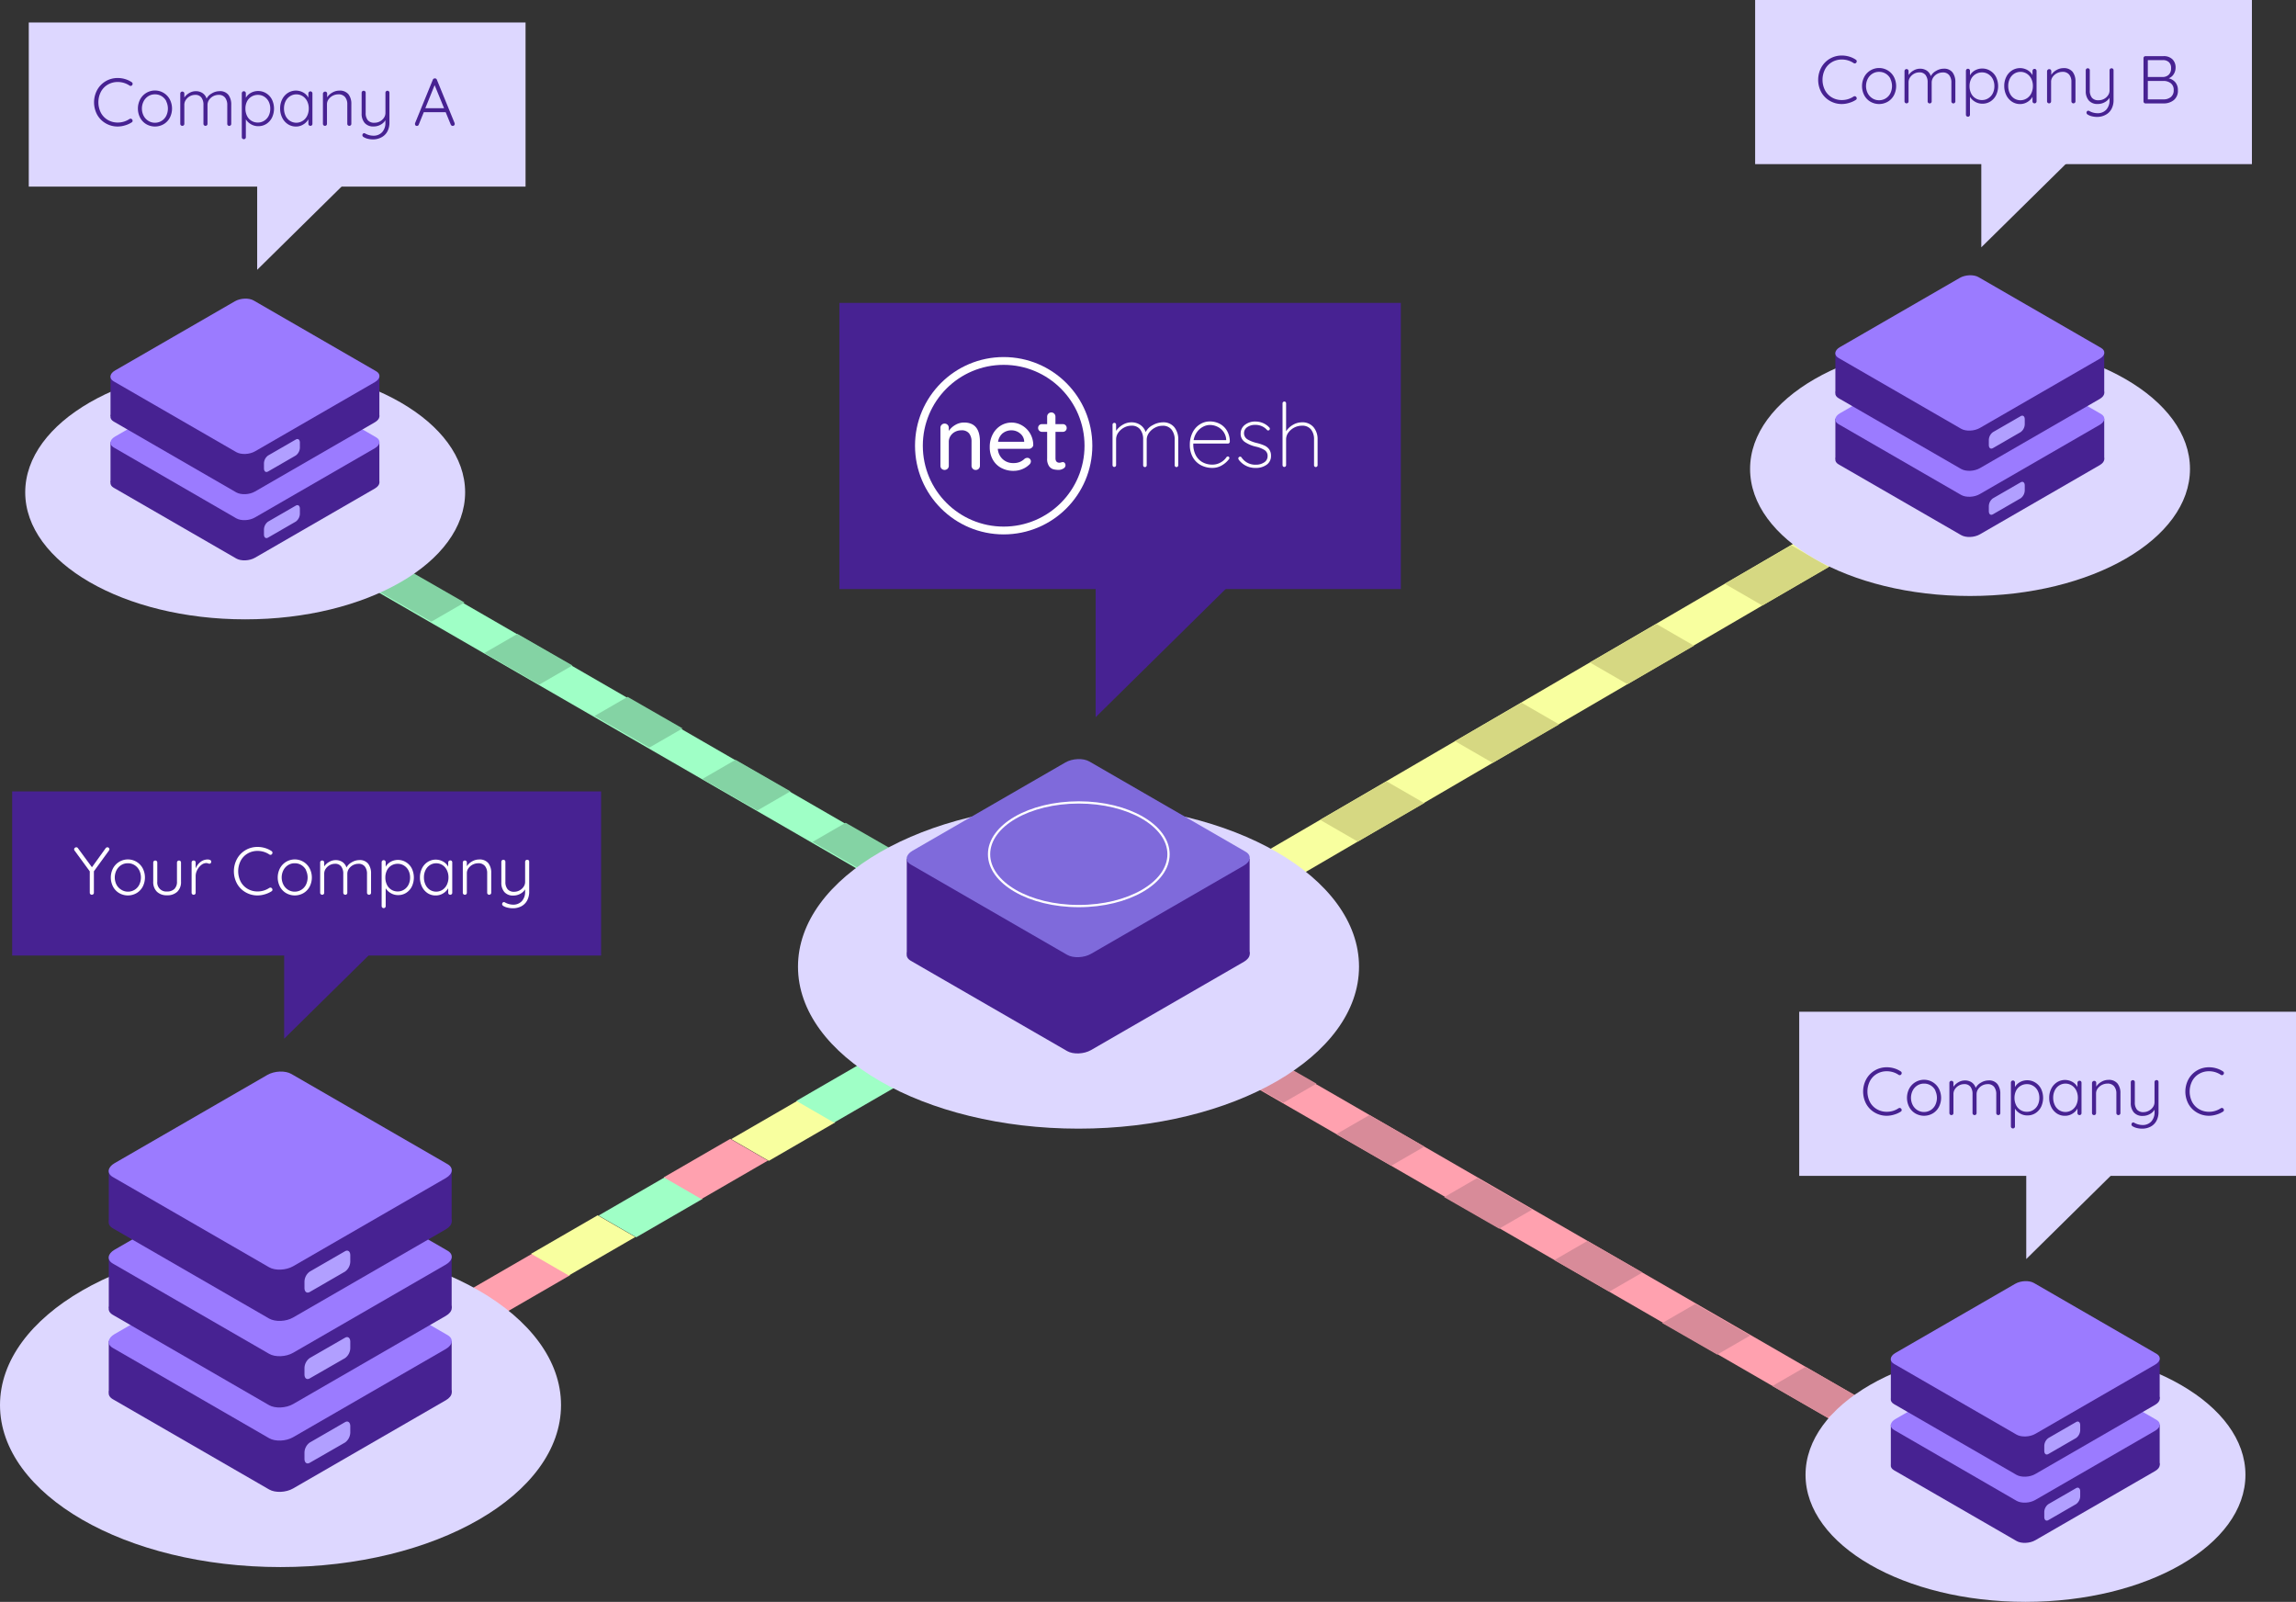 <svg xmlns="http://www.w3.org/2000/svg" viewBox="0 0 1021.41 712.47"><rect x="0" y="0" width="1021.41" height="712.47" fill="#333333" stroke="none"/><defs><style>.cls-1{fill:#9fffc6;}.cls-1,.cls-11,.cls-13,.cls-17,.cls-2,.cls-3,.cls-4,.cls-5,.cls-6,.cls-7,.cls-9{fill-rule:evenodd;}.cls-2{fill:#ffa1af;}.cls-3{fill:#f8ff9f;}.cls-4{fill:#9b7bff;}.cls-5{fill:#d88b99;}.cls-6{fill:#84d3a4;}.cls-7{fill:#d6d882;}.cls-17,.cls-8{fill:#ddd7ff;}.cls-10,.cls-16,.cls-9{fill:#472292;}.cls-11{fill:#7f6adb;}.cls-12{fill:none;stroke-miterlimit:10;}.cls-12,.cls-16{stroke:#fff;}.cls-13{fill:#b19fff;}.cls-14{isolation:isolate;}.cls-15{fill:#fff;}.cls-16{stroke-width:3px;}</style></defs><title>Asset 1</title><g id="Layer_2" data-name="Layer 2"><g id="Connection_3" data-name="Connection 3"><polygon class="cls-1" points="384.9 388.5 109.45 229.47 124.2 220.95 399.65 379.98 384.9 388.5"/></g><g id="Connection_1" data-name="Connection 1"><polygon class="cls-2" points="831.9 641.5 556.45 482.47 571.2 473.95 846.65 632.98 831.9 641.5"/></g><g id="Connection_2" data-name="Connection 2"><polygon class="cls-3" points="859.61 225.2 580.02 388.32 563.28 378.65 842.87 215.54 859.61 225.2"/></g><g id="Layer_25" data-name="Layer 25"><polyline class="cls-3" points="371.61 499.2 342.02 516.32 325.28 506.65 354.87 489.54"/><polyline class="cls-1" points="312.61 533.2 283.02 550.32 266.28 540.65 295.87 523.54"/><polyline class="cls-2" points="253.61 567.2 224.02 584.32 207.28 574.65 236.87 557.54"/><polyline class="cls-4" points="187.61 607.2 158.02 624.32 141.28 614.65 170.87 597.54"/><polyline class="cls-2" points="341.61 516.2 312.02 533.32 295.28 523.65 324.87 506.54"/><polyline class="cls-1" points="400.61 482.2 371.02 499.32 354.28 489.65 383.87 472.54"/><polyline class="cls-3" points="282.61 550.2 253.02 567.32 236.28 557.65 265.87 540.54"/></g><g id="Layer_4" data-name="Layer 4"><polygon class="cls-5" points="618.9 518.5 594.45 504.47 609.2 495.95 633.65 509.98 618.9 518.5"/><polygon class="cls-5" points="666.9 546.5 642.45 532.47 657.2 523.95 681.65 537.98 666.9 546.5"/><polygon class="cls-5" points="715.9 574.5 691.45 560.47 706.2 551.95 730.65 565.98 715.9 574.5"/><polygon class="cls-5" points="763.9 602.5 739.45 588.47 754.2 579.95 778.65 593.98 763.9 602.5"/><polygon class="cls-5" points="812.9 630.5 788.45 616.47 803.2 607.95 827.65 621.98 812.9 630.5"/><polygon class="cls-5" points="570.9 490.5 546.45 476.47 561.2 467.95 585.65 481.98 570.9 490.5"/></g><g id="Layer_11" data-name="Layer 11"><polygon class="cls-6" points="191.9 276.5 167.45 262.47 182.2 253.95 206.65 267.98 191.9 276.5"/><polygon class="cls-6" points="239.9 304.5 215.45 290.47 230.2 281.95 254.65 295.98 239.9 304.5"/><polygon class="cls-6" points="288.9 332.5 264.45 318.47 279.2 309.95 303.65 323.98 288.9 332.5"/><polygon class="cls-6" points="336.9 360.5 312.45 346.47 327.2 337.95 351.65 351.98 336.9 360.5"/><polygon class="cls-6" points="385.9 388.5 361.45 374.47 376.2 365.95 400.65 379.98 385.9 388.5"/></g><g id="Layer_10" data-name="Layer 10"><polyline class="cls-7" points="813.61 252.2 784.02 269.32 767.28 259.65 796.87 242.54"/><polyline class="cls-7" points="753.61 287.2 724.02 304.32 707.28 294.65 736.87 277.54"/><polyline class="cls-7" points="693.61 322.2 664.02 339.32 647.28 329.65 676.87 312.54"/><polyline class="cls-7" points="633.61 357.2 604.02 374.32 587.28 364.65 616.87 347.54"/></g><g id="Server_1_circle" data-name="Server 1 circle"><ellipse class="cls-8" cx="479.79" cy="429.95" rx="124.79" ry="72.05"/></g><g id="Netmesh_box" data-name="Netmesh box"><path class="cls-9" d="M474.73,467.49l-69.54-40.15c-2.72-1.57-2.38-4.33.76-6.14l68-39.27c3.14-1.81,7.93-2,10.64-.44l69.54,40.15c2.72,1.57,2.37,4.33-.76,6.14l-68,39.27C482.23,468.86,477.44,469.06,474.73,467.49Z"/><rect class="cls-10" x="403.4" y="382" width="152.52" height="42.25"/><path class="cls-11" d="M474.73,424.68l-69.54-40.15c-2.72-1.56-2.38-4.33.76-6.14l68-39.27c3.14-1.81,7.93-2,10.64-.44l69.54,40.15c2.72,1.57,2.37,4.34-.76,6.15l-68,39.26C482.23,426.05,477.44,426.25,474.73,424.68Z"/><ellipse class="cls-12" cx="479.92" cy="379.95" rx="39.92" ry="23.05"/></g><g id="Server_5_circle" data-name="Server 5 circle"><ellipse class="cls-8" cx="124.79" cy="624.95" rx="124.79" ry="72.05"/></g><g id="Server_5a" data-name="Server 5a"><path class="cls-9" d="M119.73,662.49,50.19,622.34c-2.72-1.57-2.38-4.33.76-6.14l68-39.27c3.14-1.81,7.93-2,10.64-.44l69.54,40.15c2.72,1.57,2.37,4.33-.76,6.14l-68,39.27C127.23,663.86,122.44,664.06,119.73,662.49Z"/><rect class="cls-10" x="48.4" y="596.45" width="152.52" height="22.81"/><path class="cls-4" d="M119.73,639.68,50.19,599.53c-2.72-1.56-2.38-4.33.76-6.14l68-39.27c3.14-1.81,7.93-2,10.64-.44l69.54,40.15c2.72,1.57,2.37,4.34-.76,6.15l-68,39.26C127.23,641.05,122.44,641.25,119.73,639.68Z"/><path class="cls-13" d="M153.48,641.61l-15.68,9c-1.29.75-2.35,0-2.35-1.78V646.1a5.65,5.65,0,0,1,2.35-4.49l15.68-9.06c1.3-.74,2.35.06,2.35,1.78v2.78A5.64,5.64,0,0,1,153.48,641.61Z"/></g><g id="Server_5b" data-name="Server 5b"><path class="cls-9" d="M119.73,625,50.19,584.81c-2.72-1.57-2.38-4.34.76-6.15l68-39.26c3.14-1.82,7.93-2,10.64-.45l69.54,40.15c2.72,1.57,2.37,4.34-.76,6.15l-68,39.26C127.23,626.32,122.44,626.52,119.73,625Z"/><rect class="cls-10" x="48.4" y="558.91" width="152.52" height="22.81"/><path class="cls-4" d="M119.73,602.15,50.19,562c-2.72-1.57-2.38-4.33.76-6.14l68-39.27c3.14-1.81,7.93-2,10.64-.44l69.54,40.15c2.72,1.56,2.37,4.33-.76,6.14l-68,39.27C127.23,603.52,122.44,603.72,119.73,602.15Z"/><path class="cls-13" d="M153.48,604.07l-15.68,9c-1.29.75-2.35,0-2.35-1.77v-2.78a5.67,5.67,0,0,1,2.35-4.5L153.48,595c1.3-.75,2.35.05,2.35,1.78v2.78A5.64,5.64,0,0,1,153.48,604.07Z"/></g><g id="Server_5c" data-name="Server 5c"><path class="cls-9" d="M119.73,586.47,50.19,546.32c-2.72-1.57-2.38-4.33.76-6.14l68-39.27c3.14-1.81,7.93-2,10.64-.44l69.54,40.15c2.72,1.57,2.37,4.33-.76,6.14l-68,39.27C127.23,587.84,122.44,588,119.73,586.47Z"/><rect class="cls-10" x="48.4" y="520.42" width="152.52" height="22.81"/><path class="cls-4" d="M119.73,563.66,50.19,523.51c-2.72-1.57-2.38-4.33.76-6.14l68-39.27c3.14-1.81,7.93-2,10.64-.44l69.54,40.15c2.72,1.57,2.37,4.33-.76,6.14l-68,39.27C127.23,565,122.44,565.23,119.73,563.66Z"/><path class="cls-13" d="M153.48,565.58l-15.68,9.06c-1.29.74-2.35-.06-2.35-1.78v-2.78a5.67,5.67,0,0,1,2.35-4.5l15.68-9.05c1.3-.74,2.35.06,2.35,1.78v2.78A5.61,5.61,0,0,1,153.48,565.58Z"/></g><g id="Server_3_circle" data-name="Server 3 circle"><ellipse class="cls-8" cx="109.07" cy="218.97" rx="97.85" ry="56.5"/></g><g id="Server_3" data-name="Server 3"><path class="cls-9" d="M105.1,248.41,50.57,216.93c-2.13-1.23-1.86-3.4.6-4.82l53.33-30.79c2.46-1.42,6.21-1.58,8.34-.35l54.53,31.49c2.13,1.22,1.86,3.39-.6,4.81l-53.33,30.79C111,249.48,107.23,249.64,105.1,248.41Z"/><rect class="cls-10" x="49.17" y="196.62" width="119.6" height="17.88"/><path class="cls-4" d="M105.1,230.53,50.57,199c-2.13-1.23-1.86-3.4.6-4.82l53.33-30.79c2.46-1.42,6.21-1.57,8.34-.34l54.53,31.48c2.13,1.23,1.86,3.4-.6,4.82l-53.33,30.79C111,231.6,107.23,231.75,105.1,230.53Z"/><path class="cls-13" d="M131.57,232l-12.3,7.1c-1,.59-1.84,0-1.84-1.39v-2.18a4.46,4.46,0,0,1,1.84-3.53l12.3-7.1c1-.58,1.84,0,1.84,1.4v2.18A4.43,4.43,0,0,1,131.57,232Z"/><path class="cls-9" d="M105.1,219,50.57,187.49c-2.13-1.23-1.86-3.4.6-4.82l53.33-30.79c2.46-1.42,6.21-1.57,8.34-.34L167.37,183c2.13,1.23,1.86,3.4-.6,4.82l-53.33,30.79C111,220.05,107.23,220.2,105.1,219Z"/><rect class="cls-10" x="49.17" y="167.19" width="119.6" height="17.88"/><path class="cls-4" d="M105.1,201.09,50.57,169.61c-2.13-1.23-1.86-3.4.6-4.82L104.5,134c2.46-1.42,6.21-1.58,8.34-.35l54.53,31.49c2.13,1.23,1.86,3.39-.6,4.81l-53.33,30.8C111,202.16,107.23,202.32,105.1,201.09Z"/><path class="cls-13" d="M131.57,202.6l-12.3,7.1c-1,.58-1.84,0-1.84-1.4v-2.18a4.44,4.44,0,0,1,1.84-3.52l12.3-7.1c1-.58,1.84,0,1.84,1.39v2.19A4.44,4.44,0,0,1,131.57,202.6Z"/></g><g id="Server_4_circle" data-name="Server 4 circle"><ellipse class="cls-8" cx="876.4" cy="208.58" rx="97.85" ry="56.5"/></g><g id="Server_4" data-name="Server 4"><path class="cls-9" d="M872.43,238,817.9,206.53c-2.13-1.23-1.86-3.4.6-4.82l53.33-30.79c2.46-1.42,6.21-1.57,8.34-.34l54.53,31.48c2.13,1.23,1.86,3.4-.6,4.82l-53.33,30.79C878.31,239.09,874.56,239.24,872.43,238Z"/><rect class="cls-10" x="816.5" y="186.22" width="119.6" height="17.88"/><path class="cls-4" d="M872.43,220.13,817.9,188.65c-2.13-1.23-1.86-3.4.6-4.82L871.83,153c2.46-1.42,6.21-1.58,8.34-.35l54.53,31.49c2.13,1.23,1.86,3.39-.6,4.81l-53.33,30.79C878.31,221.2,874.56,221.36,872.43,220.13Z"/><path class="cls-13" d="M898.9,221.64l-12.3,7.1c-1,.58-1.84,0-1.84-1.4v-2.18a4.43,4.43,0,0,1,1.84-3.52l12.3-7.1c1-.59,1.84,0,1.84,1.39v2.18A4.45,4.45,0,0,1,898.9,221.64Z"/><path class="cls-9" d="M872.43,208.58,817.9,177.1c-2.13-1.23-1.86-3.4.6-4.82l53.33-30.79c2.46-1.42,6.21-1.58,8.34-.35l54.53,31.49c2.13,1.23,1.86,3.39-.6,4.81l-53.33,30.79C878.31,209.65,874.56,209.81,872.43,208.58Z"/><rect class="cls-10" x="816.5" y="156.79" width="119.6" height="17.88"/><path class="cls-4" d="M872.43,190.7,817.9,159.21c-2.13-1.23-1.86-3.39.6-4.81l53.33-30.8c2.46-1.42,6.21-1.57,8.34-.34l54.53,31.48c2.13,1.23,1.86,3.4-.6,4.82l-53.33,30.79C878.31,191.77,874.56,191.93,872.43,190.7Z"/><path class="cls-13" d="M898.9,192.2l-12.3,7.1c-1,.59-1.84,0-1.84-1.39v-2.18a4.46,4.46,0,0,1,1.84-3.53l12.3-7.09c1-.59,1.84,0,1.84,1.39v2.18A4.43,4.43,0,0,1,898.9,192.2Z"/></g><g id="Server_2_circle" data-name="Server 2 circle"><ellipse class="cls-8" cx="901.07" cy="655.97" rx="97.85" ry="56.5"/></g><g id="Server_2" data-name="Server 2"><path class="cls-9" d="M897.1,685.41l-54.53-31.48c-2.13-1.23-1.86-3.4.6-4.82l53.33-30.79c2.46-1.42,6.21-1.58,8.34-.35l54.53,31.49c2.13,1.22,1.86,3.39-.6,4.81l-53.33,30.79C903,686.48,899.23,686.64,897.1,685.41Z"/><rect class="cls-10" x="841.17" y="633.62" width="119.6" height="17.88"/><path class="cls-4" d="M897.1,667.53,842.57,636c-2.13-1.23-1.86-3.4.6-4.82l53.33-30.79c2.46-1.42,6.21-1.57,8.34-.34l54.53,31.48c2.13,1.23,1.86,3.4-.6,4.82l-53.33,30.79C903,668.6,899.23,668.75,897.1,667.53Z"/><path class="cls-13" d="M923.57,669l-12.3,7.1c-1,.59-1.84,0-1.84-1.39v-2.18a4.46,4.46,0,0,1,1.84-3.53l12.3-7.1c1-.58,1.84.05,1.84,1.4v2.18A4.43,4.43,0,0,1,923.57,669Z"/><path class="cls-9" d="M897.1,656l-54.53-31.49c-2.13-1.23-1.86-3.4.6-4.82l53.33-30.79c2.46-1.42,6.21-1.57,8.34-.34L959.37,620c2.13,1.23,1.86,3.4-.6,4.82l-53.33,30.79C903,657.05,899.23,657.2,897.1,656Z"/><rect class="cls-10" x="841.17" y="604.19" width="119.6" height="17.88"/><path class="cls-4" d="M897.1,638.09l-54.53-31.48c-2.13-1.23-1.86-3.4.6-4.82L896.5,571c2.46-1.42,6.21-1.58,8.34-.35l54.53,31.49c2.13,1.23,1.86,3.39-.6,4.81l-53.33,30.8C903,639.16,899.23,639.32,897.1,638.09Z"/><path class="cls-13" d="M923.57,639.6l-12.3,7.1c-1,.58-1.84,0-1.84-1.4v-2.18a4.44,4.44,0,0,1,1.84-3.52l12.3-7.1c1-.58,1.84,0,1.84,1.39v2.19A4.44,4.44,0,0,1,923.57,639.6Z"/></g><g id="Netmesh"><rect class="cls-10" x="373.41" y="134.72" width="249.77" height="127.28"/><polygon class="cls-9" points="584.41 223.38 487.41 319 487.41 228.68 504.28 213.25 584.41 223.38"/><g class="cls-14"><path class="cls-15" d="M522.41,190a8.4,8.4,0,0,1,1.75,5.51v11.45a.82.82,0,0,1-.22.55.8.8,0,0,1-1.14,0,.77.77,0,0,1-.22-.55v-11.3a7.17,7.17,0,0,0-1.36-4.54,4.86,4.86,0,0,0-4.11-1.75,7.05,7.05,0,0,0-3.32.86,7.55,7.55,0,0,0-2.66,2.31,5.27,5.27,0,0,0-1,3.12v11.3a.82.82,0,0,1-.22.55.75.75,0,0,1-.57.24.72.72,0,0,1-.57-.24.77.77,0,0,1-.22-.55V195.44a7,7,0,0,0-1.3-4.41,4.63,4.63,0,0,0-3.93-1.69,6.86,6.86,0,0,0-3.23.82,7.19,7.19,0,0,0-2.58,2.25,5.12,5.12,0,0,0-1,3v11.49a.82.82,0,0,1-.79.79.72.72,0,0,1-.57-.24.77.77,0,0,1-.22-.55V188.86a.75.75,0,0,1,.24-.55.78.78,0,0,1,.55-.23.75.75,0,0,1,.57.23.82.82,0,0,1,.22.55v2.76a9.15,9.15,0,0,1,3-2.72,7.62,7.62,0,0,1,3.84-1.06,6.94,6.94,0,0,1,3.85,1.1,6.32,6.32,0,0,1,2.48,3.23,6.88,6.88,0,0,1,3.13-3.07,9.38,9.38,0,0,1,4.51-1.26A6.27,6.27,0,0,1,522.41,190Z"/><path class="cls-15" d="M546.71,203.21a.73.73,0,0,1,.2.49.79.79,0,0,1-.16.48,10.61,10.61,0,0,1-3.23,2.83,8.21,8.21,0,0,1-4.13,1.1,10.69,10.69,0,0,1-5.24-1.26,8.89,8.89,0,0,1-3.56-3.58,11,11,0,0,1-1.28-5.39,11.89,11.89,0,0,1,1.24-5.53,9,9,0,0,1,3.29-3.64,8.18,8.18,0,0,1,4.37-1.26,9.42,9.42,0,0,1,4.31,1,8.12,8.12,0,0,1,3.24,3,9.63,9.63,0,0,1,1.34,5,.85.85,0,0,1-.23.57.74.74,0,0,1-.55.26H530.85v.51a10.17,10.17,0,0,0,1,4.47,7.65,7.65,0,0,0,2.91,3.21,8.82,8.82,0,0,0,4.65,1.18,7.22,7.22,0,0,0,3.56-.93,7.38,7.38,0,0,0,2.62-2.34.81.81,0,0,1,.67-.36A.63.63,0,0,1,546.71,203.21Zm-11.47-13.42a7.79,7.79,0,0,0-2.68,2.28,8.58,8.58,0,0,0-1.56,3.68h14.49v-.35a6.71,6.71,0,0,0-1.28-3.45,7.09,7.09,0,0,0-2.68-2.18,7.7,7.7,0,0,0-3.32-.75A6.57,6.57,0,0,0,535.24,189.79Z"/><path class="cls-15" d="M550.88,203.82a.67.67,0,0,1,.32-.51.63.63,0,0,1,.47-.2.76.76,0,0,1,.63.32,7.32,7.32,0,0,0,6.37,3.26,6.44,6.44,0,0,0,3.66-1,3.21,3.21,0,0,0,1.58-2.81,3,3,0,0,0-1.38-2.72,12.33,12.33,0,0,0-3.78-1.49,14.72,14.72,0,0,1-5-2.11,4.32,4.32,0,0,1-1.83-3.72,4.76,4.76,0,0,1,1.85-3.84,7.29,7.29,0,0,1,4.77-1.51,8.64,8.64,0,0,1,3.2.63,8.09,8.09,0,0,1,2.9,2,.73.73,0,0,1,.27.56.9.9,0,0,1-.27.63,1.27,1.27,0,0,1-.51.15.62.62,0,0,1-.48-.23,6.79,6.79,0,0,0-5.27-2.25,5.84,5.84,0,0,0-3.52,1,3.23,3.23,0,0,0,.11,5.45,14.87,14.87,0,0,0,4.24,1.63,20.27,20.27,0,0,1,3.32,1.12,5.27,5.27,0,0,1,2.11,1.72,4.85,4.85,0,0,1,.78,2.87,4.62,4.62,0,0,1-1.9,3.91,8.08,8.08,0,0,1-5,1.44,9.05,9.05,0,0,1-7.36-3.54A1.43,1.43,0,0,1,550.88,203.82Z"/><path class="cls-15" d="M584.34,190a8.18,8.18,0,0,1,1.81,5.45v11.49a.82.82,0,0,1-.79.79.72.72,0,0,1-.57-.24.77.77,0,0,1-.22-.55V195.44a6.86,6.86,0,0,0-1.34-4.41,4.88,4.88,0,0,0-4.09-1.69,7.57,7.57,0,0,0-6,3.07,5.07,5.07,0,0,0-1,3v11.49a.82.82,0,0,1-.79.79.72.72,0,0,1-.57-.24.77.77,0,0,1-.22-.55V179.38a.75.75,0,0,1,.24-.55.74.74,0,0,1,.55-.24.75.75,0,0,1,.57.24.82.82,0,0,1,.22.55v12.44a8.58,8.58,0,0,1,3.05-2.86,7.87,7.87,0,0,1,3.95-1.12A6.43,6.43,0,0,1,584.34,190Z"/></g><circle class="cls-15" cx="446.5" cy="198.25" r="39.44"/><circle class="cls-16" cx="446.5" cy="198.25" r="37.47"/><g class="cls-14"><path class="cls-15" d="M435.94,196.44v10.7a1.87,1.87,0,0,1-.53,1.34,1.81,1.81,0,0,1-1.36.55,1.75,1.75,0,0,1-1.32-.55,1.87,1.87,0,0,1-.53-1.34V196.48a5.87,5.87,0,0,0-1.06-3.7,4.12,4.12,0,0,0-3.47-1.38,5.89,5.89,0,0,0-2.85.69,5.28,5.28,0,0,0-2,1.85,4.73,4.73,0,0,0-.73,2.54v10.66a1.83,1.83,0,0,1-.53,1.34,1.95,1.95,0,0,1-2.69,0,1.88,1.88,0,0,1-.51-1.36V190.3a1.83,1.83,0,0,1,.53-1.34,1.74,1.74,0,0,1,1.32-.55,1.77,1.77,0,0,1,1.35.55,1.83,1.83,0,0,1,.53,1.34v1.37a8.52,8.52,0,0,1,2.86-2.65,7.57,7.57,0,0,1,3.91-1.09Q435.94,187.93,435.94,196.44Z"/><path class="cls-15" d="M459,199.13a1.88,1.88,0,0,1-1.3.49H443.89a6.85,6.85,0,0,0,2.18,4.61,6.73,6.73,0,0,0,4.67,1.73,7.27,7.27,0,0,0,3.07-.55,7.59,7.59,0,0,0,2.08-1.42,2.31,2.31,0,0,1,1.15-.35,1.53,1.53,0,0,1,1.12.47,1.55,1.55,0,0,1,.45,1.1,2,2,0,0,1-.79,1.5,9.35,9.35,0,0,1-3,1.93,10,10,0,0,1-3.86.78,11.39,11.39,0,0,1-5.6-1.33,9.35,9.35,0,0,1-3.74-3.74,11.08,11.08,0,0,1-1.32-5.43,11.93,11.93,0,0,1,1.36-5.81,9.78,9.78,0,0,1,3.58-3.84,9.21,9.21,0,0,1,9.5,0,10,10,0,0,1,3.55,3.58,10.2,10.2,0,0,1,1.37,5.12A1.66,1.66,0,0,1,459,199.13Zm-12.87-6.49a6.09,6.09,0,0,0-2.12,3.84h11.61v-.32a4.81,4.81,0,0,0-1.87-3.42,5.88,5.88,0,0,0-3.8-1.34A6.08,6.08,0,0,0,446.17,192.64Z"/><path class="cls-15" d="M469.55,192.07V203.8c0,1.31.59,2,1.77,2a2.8,2.8,0,0,0,.75-.13,2.57,2.57,0,0,1,.75-.14,1.06,1.06,0,0,1,.86.43A1.67,1.67,0,0,1,474,207a1.69,1.69,0,0,1-1,1.42A3.93,3.93,0,0,1,471,209a9.79,9.79,0,0,1-2.38-.27,3.55,3.55,0,0,1-1.93-1.4,5.6,5.6,0,0,1-.85-3.41V192.07h-2.28a1.68,1.68,0,0,1-1.24-.5,1.66,1.66,0,0,1-.49-1.24,1.63,1.63,0,0,1,.49-1.22,1.74,1.74,0,0,1,1.24-.47h2.28v-3.3a1.87,1.87,0,0,1,.53-1.34,1.81,1.81,0,0,1,1.36-.55A1.74,1.74,0,0,1,469,184a1.87,1.87,0,0,1,.53,1.34v3.3h3.27a1.71,1.71,0,0,1,1.24.49,1.69,1.69,0,0,1,.49,1.24,1.6,1.6,0,0,1-.49,1.22,1.7,1.7,0,0,1-1.24.48Z"/></g></g><g id="Label"><rect class="cls-8" x="800.41" y="450" width="221" height="73"/><polygon class="cls-17" points="998.41 464.38 901.41 560 901.41 469.68 918.28 454.25 998.41 464.38"/><path class="cls-10" d="M846,477.28a1.14,1.14,0,0,1-.21.6.85.85,0,0,1-.69.33.9.9,0,0,1-.48-.15,9.31,9.31,0,0,0-5.25-1.59,8.58,8.58,0,0,0-4.39,1.14,8.11,8.11,0,0,0-3.09,3.19,10.28,10.28,0,0,0,0,9.39,8.13,8.13,0,0,0,3.11,3.18,8.61,8.61,0,0,0,4.36,1.13,9.3,9.3,0,0,0,5.22-1.56,1,1,0,0,1,.51-.15.83.83,0,0,1,.69.36.84.84,0,0,1,.21.57.78.78,0,0,1-.42.72,11,11,0,0,1-2.88,1.3,11.33,11.33,0,0,1-3.33.53,10.5,10.5,0,0,1-5.26-1.37,10.13,10.13,0,0,1-3.84-3.82,11.59,11.59,0,0,1,0-11.12,10.26,10.26,0,0,1,3.81-3.87,10.37,10.37,0,0,1,5.31-1.39,11.44,11.44,0,0,1,3.29.48,10.51,10.51,0,0,1,2.89,1.35A.84.84,0,0,1,846,477.28Z"/><path class="cls-10" d="M862.54,492.37a7.3,7.3,0,0,1-2.73,2.86,7.72,7.72,0,0,1-7.74,0,7.3,7.3,0,0,1-2.73-2.86,8.9,8.9,0,0,1,0-8.16,7.48,7.48,0,0,1,13.2,0,8.9,8.9,0,0,1,0,8.16ZM861,485.05a5.7,5.7,0,0,0-2.08-2.27,5.52,5.52,0,0,0-3-.82,5.43,5.43,0,0,0-2.94.82,5.85,5.85,0,0,0-2.08,2.27,7.14,7.14,0,0,0,0,6.45,5.82,5.82,0,0,0,2.08,2.26,5.44,5.44,0,0,0,2.94.83,5.57,5.57,0,0,0,5-3.06,7.37,7.37,0,0,0,0-6.48Z"/><path class="cls-10" d="M888.6,482.18a7.05,7.05,0,0,1,1.27,4.4v8.49a.86.86,0,0,1-.25.64.89.89,0,0,1-.65.26.89.89,0,0,1-.9-.9v-8.4a5.2,5.2,0,0,0-.94-3.23,3.44,3.44,0,0,0-2.93-1.24,5.12,5.12,0,0,0-4.2,2.23,4,4,0,0,0-.69,2.24v8.4a.86.86,0,0,1-.25.64.89.89,0,0,1-.65.26.89.89,0,0,1-.9-.9v-8.49a5.2,5.2,0,0,0-.9-3.17,3.27,3.27,0,0,0-2.82-1.21,4.75,4.75,0,0,0-2.32.6,5,5,0,0,0-1.77,1.6,3.85,3.85,0,0,0-.68,2.18v8.49a.86.86,0,0,1-.25.64.89.89,0,0,1-.65.26.89.89,0,0,1-.9-.9V481.63a.89.89,0,0,1,.26-.65.86.86,0,0,1,.64-.25.86.86,0,0,1,.9.9v1.74a6.52,6.52,0,0,1,2.19-2,5.66,5.66,0,0,1,2.91-.81,5.28,5.28,0,0,1,3,.84,4.59,4.59,0,0,1,1.8,2.46,5.56,5.56,0,0,1,2.31-2.31,6.62,6.62,0,0,1,3.39-1A4.7,4.7,0,0,1,888.6,482.18Z"/><path class="cls-10" d="M905.47,481.52a6.93,6.93,0,0,1,2.54,2.79,9.33,9.33,0,0,1,0,8,7.08,7.08,0,0,1-2.52,2.81,6.56,6.56,0,0,1-3.59,1,6.35,6.35,0,0,1-3.19-.83,6.48,6.48,0,0,1-2.33-2.2v7.92a.86.86,0,0,1-.25.64.89.89,0,0,1-.65.26.89.89,0,0,1-.9-.9V481.51a.93.93,0,0,1,.26-.66.84.84,0,0,1,.64-.27.86.86,0,0,1,.65.27.92.92,0,0,1,.25.66v2a5.59,5.59,0,0,1,2.25-2.22,6.6,6.6,0,0,1,3.24-.81A6.69,6.69,0,0,1,905.47,481.52Zm-.94,12.18a5.42,5.42,0,0,0,2-2.2,7,7,0,0,0,.7-3.18,6.87,6.87,0,0,0-.7-3.14,5.46,5.46,0,0,0-2-2.19,5.11,5.11,0,0,0-2.81-.79,5.3,5.3,0,0,0-2.85.78,5.2,5.2,0,0,0-2,2.17,7.07,7.07,0,0,0-.69,3.17,7.14,7.14,0,0,0,.69,3.18,5.23,5.23,0,0,0,4.8,3A5.12,5.12,0,0,0,904.53,493.7Z"/><path class="cls-10" d="M925.74,480.91a.92.92,0,0,1,.25.66v13.5a.86.86,0,0,1-.25.64.89.89,0,0,1-.65.26.89.89,0,0,1-.9-.9v-2a6.29,6.29,0,0,1-2.25,2.28,6.09,6.09,0,0,1-3.27.93,6.44,6.44,0,0,1-3.61-1,7.22,7.22,0,0,1-2.52-2.88,9.06,9.06,0,0,1-.92-4.11,8.87,8.87,0,0,1,.93-4.1,7.12,7.12,0,0,1,2.54-2.83,6.69,6.69,0,0,1,6.85-.15,5.73,5.73,0,0,1,2.25,2.28v-1.86a.93.93,0,0,1,.26-.66.84.84,0,0,1,.64-.27A.86.86,0,0,1,925.74,480.91Zm-4.08,12.85a5.59,5.59,0,0,0,2-2.28,7.34,7.34,0,0,0,.7-3.25,7.13,7.13,0,0,0-.7-3.18,5.62,5.62,0,0,0-2-2.27,5.23,5.23,0,0,0-5.61,0A5.51,5.51,0,0,0,914.1,485a7.2,7.2,0,0,0-.71,3.23,7.48,7.48,0,0,0,.69,3.25,5.49,5.49,0,0,0,1.94,2.28,5.21,5.21,0,0,0,5.64,0Z"/><path class="cls-10" d="M942,481.91a6.76,6.76,0,0,1,1.3,4.34v8.82a.84.84,0,0,1-.27.64.89.89,0,0,1-.63.26.89.89,0,0,1-.9-.9v-8.73a4.91,4.91,0,0,0-1-3.17,3.64,3.64,0,0,0-3-1.21,5.42,5.42,0,0,0-4.32,2.2,3.67,3.67,0,0,0-.72,2.18v8.73a.86.86,0,0,1-.25.64.89.89,0,0,1-.65.26.89.89,0,0,1-.9-.9V481.63A.89.89,0,0,1,931,481a.86.86,0,0,1,.64-.25.86.86,0,0,1,.9.9v1.65a6.39,6.39,0,0,1,2.33-2.15,6.22,6.22,0,0,1,3.1-.85A4.93,4.93,0,0,1,942,481.91Z"/><path class="cls-10" d="M960,480.62a.88.88,0,0,1,.25.65V494.5a8.25,8.25,0,0,1-.93,4.05,6.21,6.21,0,0,1-2.58,2.55A7.85,7.85,0,0,1,953,502a9.77,9.77,0,0,1-2.35-.27,6.28,6.28,0,0,1-1.82-.72,1.08,1.08,0,0,1-.63-.87,1.8,1.8,0,0,1,.06-.3.82.82,0,0,1,.3-.45.76.76,0,0,1,.45-.15.8.8,0,0,1,.36.09,7.65,7.65,0,0,0,3.66,1.05,5.14,5.14,0,0,0,4-1.56,6,6,0,0,0,1.45-4.26v-1a5.48,5.48,0,0,1-2.16,2,6.32,6.32,0,0,1-3.06.77,5,5,0,0,1-4-1.56,6.24,6.24,0,0,1-1.35-4.23v-9.21a.89.89,0,0,1,.26-.65.86.86,0,0,1,.64-.25.86.86,0,0,1,.9.9v8.94a4.93,4.93,0,0,0,.95,3.27,3.66,3.66,0,0,0,3,1.11A4.87,4.87,0,0,0,956,494a5,5,0,0,0,1.8-1.62,3.76,3.76,0,0,0,.67-2.14v-8.94a.89.89,0,0,1,.26-.65.86.86,0,0,1,.64-.25A.88.88,0,0,1,960,480.62Z"/><path class="cls-10" d="M989.35,477.28a1.14,1.14,0,0,1-.21.6.85.85,0,0,1-.69.33.9.9,0,0,1-.48-.15,9.31,9.31,0,0,0-5.25-1.59,8.58,8.58,0,0,0-4.39,1.14,8.11,8.11,0,0,0-3.09,3.19,10.28,10.28,0,0,0,0,9.39,8.13,8.13,0,0,0,3.11,3.18,8.61,8.61,0,0,0,4.36,1.13,9.3,9.3,0,0,0,5.22-1.56,1,1,0,0,1,.51-.15.83.83,0,0,1,.69.36.84.84,0,0,1,.21.57.78.78,0,0,1-.42.72,11,11,0,0,1-2.88,1.3,11.33,11.33,0,0,1-3.33.53,10.5,10.5,0,0,1-5.26-1.37,10.13,10.13,0,0,1-3.84-3.82,11.59,11.59,0,0,1,0-11.12,10.26,10.26,0,0,1,3.81-3.87,10.37,10.37,0,0,1,5.31-1.39,11.44,11.44,0,0,1,3.29.48,10.51,10.51,0,0,1,2.89,1.35A.84.84,0,0,1,989.35,477.28Z"/></g><g id="Label-2" data-name="Label"><rect class="cls-8" x="780.8" width="221" height="73"/><polygon class="cls-17" points="978.41 14.38 881.41 110 881.41 19.68 898.28 4.25 978.41 14.38"/><path class="cls-10" d="M826,27.28a1.14,1.14,0,0,1-.21.6.85.85,0,0,1-.69.33.9.9,0,0,1-.48-.15,9.31,9.31,0,0,0-5.25-1.59A8.58,8.58,0,0,0,815,27.61a8.11,8.11,0,0,0-3.09,3.19,10.28,10.28,0,0,0,0,9.39A8.13,8.13,0,0,0,815,43.37a8.61,8.61,0,0,0,4.36,1.13,9.3,9.3,0,0,0,5.22-1.56,1,1,0,0,1,.51-.15.83.83,0,0,1,.69.36.84.84,0,0,1,.21.57.78.78,0,0,1-.42.72,11,11,0,0,1-2.88,1.3,11.33,11.33,0,0,1-3.33.53,10.5,10.5,0,0,1-5.26-1.37,10.13,10.13,0,0,1-3.84-3.82,11.59,11.59,0,0,1,0-11.12,10.26,10.26,0,0,1,3.81-3.87,10.37,10.37,0,0,1,5.31-1.39,11.44,11.44,0,0,1,3.29.48,10.51,10.51,0,0,1,2.89,1.35A.84.84,0,0,1,826,27.28Z"/><path class="cls-10" d="M842.54,42.37a7.3,7.3,0,0,1-2.73,2.86,7.72,7.72,0,0,1-7.74,0,7.3,7.3,0,0,1-2.73-2.86,8.9,8.9,0,0,1,0-8.16,7.48,7.48,0,0,1,13.2,0,8.9,8.9,0,0,1,0,8.16ZM841,35.05a5.7,5.7,0,0,0-2.08-2.27,5.52,5.52,0,0,0-3-.82,5.43,5.43,0,0,0-2.94.82,5.85,5.85,0,0,0-2.08,2.27,7.14,7.14,0,0,0,0,6.45A5.82,5.82,0,0,0,833,43.76a5.44,5.44,0,0,0,2.94.83,5.57,5.57,0,0,0,5-3.06,7.37,7.37,0,0,0,0-6.48Z"/><path class="cls-10" d="M868.6,32.18a7.05,7.05,0,0,1,1.27,4.4v8.49a.86.86,0,0,1-.25.64A.89.89,0,0,1,869,46a.89.89,0,0,1-.9-.9v-8.4a5.2,5.2,0,0,0-.94-3.23,3.44,3.44,0,0,0-2.93-1.24,5.12,5.12,0,0,0-4.2,2.23,4,4,0,0,0-.69,2.24v8.4a.86.86,0,0,1-.25.64.89.89,0,0,1-.65.26.89.89,0,0,1-.9-.9V36.58a5.2,5.2,0,0,0-.9-3.17,3.27,3.27,0,0,0-2.82-1.21,4.75,4.75,0,0,0-2.32.6,5,5,0,0,0-1.77,1.6,3.85,3.85,0,0,0-.68,2.18v8.49a.86.86,0,0,1-.25.64.89.89,0,0,1-.65.26.89.89,0,0,1-.9-.9V31.63a.89.89,0,0,1,.26-.65.86.86,0,0,1,.64-.25.86.86,0,0,1,.9.9v1.74a6.52,6.52,0,0,1,2.19-2,5.66,5.66,0,0,1,2.91-.81,5.28,5.28,0,0,1,3,.84,4.59,4.59,0,0,1,1.8,2.46,5.56,5.56,0,0,1,2.31-2.31,6.62,6.62,0,0,1,3.39-1A4.7,4.7,0,0,1,868.6,32.18Z"/><path class="cls-10" d="M885.47,31.52A6.93,6.93,0,0,1,888,34.31a9.33,9.33,0,0,1,0,8,7.08,7.08,0,0,1-2.52,2.81,6.56,6.56,0,0,1-3.59,1,6.35,6.35,0,0,1-3.19-.83,6.48,6.48,0,0,1-2.33-2.2v7.92a.86.86,0,0,1-.25.64.89.89,0,0,1-.65.26.89.89,0,0,1-.9-.9V31.51a.93.93,0,0,1,.26-.66.84.84,0,0,1,.64-.27.86.86,0,0,1,.65.27.92.92,0,0,1,.25.66v2a5.59,5.59,0,0,1,2.25-2.22,6.6,6.6,0,0,1,3.24-.81A6.69,6.69,0,0,1,885.47,31.52Zm-.94,12.18a5.42,5.42,0,0,0,2-2.2,7,7,0,0,0,.7-3.18,6.87,6.87,0,0,0-.7-3.14,5.46,5.46,0,0,0-2-2.19,5.11,5.11,0,0,0-2.81-.79,5.3,5.3,0,0,0-2.85.78,5.2,5.2,0,0,0-2,2.17,7.07,7.07,0,0,0-.69,3.17,7.14,7.14,0,0,0,.69,3.18,5.23,5.23,0,0,0,4.8,3A5.12,5.12,0,0,0,884.53,43.7Z"/><path class="cls-10" d="M905.74,30.91a.92.92,0,0,1,.25.66v13.5a.86.86,0,0,1-.25.64.89.89,0,0,1-.65.26.89.89,0,0,1-.9-.9v-2a6.29,6.29,0,0,1-2.25,2.28,6.09,6.09,0,0,1-3.27.93,6.44,6.44,0,0,1-3.61-1.05,7.22,7.22,0,0,1-2.52-2.88,9.06,9.06,0,0,1-.92-4.11,8.87,8.87,0,0,1,.93-4.1,7.12,7.12,0,0,1,2.54-2.83,6.69,6.69,0,0,1,6.85-.15,5.73,5.73,0,0,1,2.25,2.28V31.57a.93.93,0,0,1,.26-.66.84.84,0,0,1,.64-.27A.86.86,0,0,1,905.74,30.91Zm-4.08,12.85a5.59,5.59,0,0,0,2-2.28,7.34,7.34,0,0,0,.7-3.25,7.13,7.13,0,0,0-.7-3.18,5.62,5.62,0,0,0-2-2.27,5.23,5.23,0,0,0-5.61,0A5.51,5.51,0,0,0,894.1,35a7.2,7.2,0,0,0-.71,3.23,7.48,7.48,0,0,0,.69,3.25A5.49,5.49,0,0,0,896,43.76a5.21,5.21,0,0,0,5.64,0Z"/><path class="cls-10" d="M922,31.91a6.76,6.76,0,0,1,1.3,4.34v8.82a.84.84,0,0,1-.27.64.89.89,0,0,1-.63.26.89.89,0,0,1-.9-.9V36.34a4.91,4.91,0,0,0-1-3.17,3.64,3.64,0,0,0-3-1.21,5.42,5.42,0,0,0-4.32,2.2,3.67,3.67,0,0,0-.72,2.18v8.73a.86.86,0,0,1-.25.64.89.89,0,0,1-.65.26.89.89,0,0,1-.9-.9V31.63A.89.89,0,0,1,911,31a.86.86,0,0,1,.64-.25.86.86,0,0,1,.9.9v1.65a6.39,6.39,0,0,1,2.33-2.15,6.22,6.22,0,0,1,3.1-.85A4.93,4.93,0,0,1,922,31.91Z"/><path class="cls-10" d="M940,30.62a.88.88,0,0,1,.25.65V44.5a8.25,8.25,0,0,1-.93,4,6.21,6.21,0,0,1-2.58,2.55A7.85,7.85,0,0,1,933,52a9.77,9.77,0,0,1-2.35-.27,6.28,6.28,0,0,1-1.82-.72,1.08,1.08,0,0,1-.63-.87,1.8,1.8,0,0,1,.06-.3.82.82,0,0,1,.3-.45.76.76,0,0,1,.45-.15.8.8,0,0,1,.36.09A7.65,7.65,0,0,0,933,50.35a5.14,5.14,0,0,0,4-1.56,6,6,0,0,0,1.45-4.26V43.48a5.48,5.48,0,0,1-2.16,2,6.32,6.32,0,0,1-3.06.77,5,5,0,0,1-4-1.56,6.24,6.24,0,0,1-1.35-4.23V31.27a.89.89,0,0,1,.26-.65.86.86,0,0,1,.64-.25.86.86,0,0,1,.9.9v8.94a4.93,4.93,0,0,0,.95,3.27,3.66,3.66,0,0,0,3,1.11A4.87,4.87,0,0,0,936,44a5,5,0,0,0,1.8-1.62,3.76,3.76,0,0,0,.67-2.14V31.27a.89.89,0,0,1,.26-.65.86.86,0,0,1,.64-.25A.88.88,0,0,1,940,30.62Z"/><path class="cls-10" d="M967.73,36.61a5.25,5.25,0,0,1,1.14,3.51,5.28,5.28,0,0,1-1.81,4.39A7,7,0,0,1,962.54,46h-8.07a.89.89,0,0,1-.9-.9V25.87a.89.89,0,0,1,.26-.65.86.86,0,0,1,.64-.25h7.95a5.45,5.45,0,0,1,4,1.38,5,5,0,0,1,1.42,3.78A5.3,5.3,0,0,1,967,33a4.46,4.46,0,0,1-2.22,1.83A5.48,5.48,0,0,1,967.73,36.61Zm-2.83-8.93a3.75,3.75,0,0,0-2.72-.94h-6.69v7.5h6.69a3.74,3.74,0,0,0,2.66-1.05,3.9,3.9,0,0,0,1-2.91A3.45,3.45,0,0,0,964.9,27.68Zm.81,15.5A3.72,3.72,0,0,0,967,40.12,3.66,3.66,0,0,0,965.68,37a5.22,5.22,0,0,0-3.29-1h-6.9V44.2h7A5,5,0,0,0,965.71,43.18Z"/></g><g id="Label-3" data-name="Label"><rect class="cls-8" x="12.8" y="10" width="221" height="73"/><polygon class="cls-17" points="211.41 24.39 114.41 120 114.41 29.68 131.28 14.25 211.41 24.39"/><path class="cls-10" d="M59,37.28a1.14,1.14,0,0,1-.21.6.85.85,0,0,1-.69.33.9.9,0,0,1-.48-.15,9.31,9.31,0,0,0-5.25-1.59A8.58,8.58,0,0,0,48,37.61,8.11,8.11,0,0,0,44.9,40.8a10.28,10.28,0,0,0,0,9.39A8.13,8.13,0,0,0,48,53.37a8.61,8.61,0,0,0,4.36,1.13,9.3,9.3,0,0,0,5.22-1.56,1,1,0,0,1,.51-.15.83.83,0,0,1,.69.36.84.84,0,0,1,.21.57.78.78,0,0,1-.42.72,11,11,0,0,1-2.88,1.3,11.33,11.33,0,0,1-3.33.53,10.5,10.5,0,0,1-5.26-1.37,10.13,10.13,0,0,1-3.84-3.82,11.59,11.59,0,0,1,0-11.12,10.26,10.26,0,0,1,3.81-3.87,10.37,10.37,0,0,1,5.31-1.39,11.44,11.44,0,0,1,3.29.48,10.51,10.51,0,0,1,2.89,1.35A.84.84,0,0,1,59,37.28Z"/><path class="cls-10" d="M75.54,52.37a7.3,7.3,0,0,1-2.73,2.86,7.72,7.72,0,0,1-7.74,0,7.3,7.3,0,0,1-2.73-2.86,8.9,8.9,0,0,1,0-8.16,7.48,7.48,0,0,1,13.2,0,8.9,8.9,0,0,1,0,8.16ZM74,45.05a5.7,5.7,0,0,0-2.08-2.27,5.52,5.52,0,0,0-3-.82,5.43,5.43,0,0,0-2.94.82,5.85,5.85,0,0,0-2.08,2.27,7.14,7.14,0,0,0,0,6.45A5.82,5.82,0,0,0,66,53.76a5.44,5.44,0,0,0,2.94.83,5.57,5.57,0,0,0,5-3.06,7.37,7.37,0,0,0,0-6.48Z"/><path class="cls-10" d="M101.6,42.18a7.05,7.05,0,0,1,1.27,4.4v8.49a.86.86,0,0,1-.25.64A.89.89,0,0,1,102,56a.89.89,0,0,1-.9-.9v-8.4a5.2,5.2,0,0,0-.94-3.23A3.44,3.44,0,0,0,97.2,42.2,5.12,5.12,0,0,0,93,44.43a4,4,0,0,0-.69,2.24v8.4a.86.86,0,0,1-.25.64.89.89,0,0,1-.65.26.89.89,0,0,1-.9-.9V46.58a5.2,5.2,0,0,0-.9-3.17,3.27,3.27,0,0,0-2.82-1.21,4.75,4.75,0,0,0-2.32.6,5,5,0,0,0-1.77,1.6A3.85,3.85,0,0,0,82,46.58v8.49a.86.86,0,0,1-.25.64.89.89,0,0,1-.65.26.89.89,0,0,1-.9-.9V41.63a.89.89,0,0,1,.26-.65.86.86,0,0,1,.64-.25.86.86,0,0,1,.9.9v1.74a6.52,6.52,0,0,1,2.19-2,5.66,5.66,0,0,1,2.91-.81,5.28,5.28,0,0,1,3,.84,4.59,4.59,0,0,1,1.8,2.46,5.56,5.56,0,0,1,2.31-2.31,6.62,6.62,0,0,1,3.39-1A4.7,4.7,0,0,1,101.6,42.18Z"/><path class="cls-10" d="M118.47,41.52A6.93,6.93,0,0,1,121,44.31a9.33,9.33,0,0,1,0,8,7.08,7.08,0,0,1-2.52,2.81,6.56,6.56,0,0,1-3.59,1,6.35,6.35,0,0,1-3.19-.83,6.48,6.48,0,0,1-2.33-2.2v7.92a.86.86,0,0,1-.25.64.89.89,0,0,1-.65.26.89.89,0,0,1-.9-.9V41.51a.93.93,0,0,1,.26-.66.84.84,0,0,1,.64-.27.86.86,0,0,1,.65.27.92.92,0,0,1,.25.66v2a5.59,5.59,0,0,1,2.25-2.22,6.6,6.6,0,0,1,3.24-.81A6.69,6.69,0,0,1,118.47,41.52Zm-.94,12.18a5.42,5.42,0,0,0,2-2.2,7,7,0,0,0,.7-3.18,6.87,6.87,0,0,0-.7-3.14,5.46,5.46,0,0,0-2-2.19,5.11,5.11,0,0,0-2.81-.79,5.3,5.3,0,0,0-2.85.78,5.2,5.2,0,0,0-2,2.17,7.07,7.07,0,0,0-.69,3.17,7.14,7.14,0,0,0,.69,3.18,5.23,5.23,0,0,0,4.8,3A5.12,5.12,0,0,0,117.53,53.7Z"/><path class="cls-10" d="M138.74,40.91a.92.92,0,0,1,.25.66v13.5a.86.86,0,0,1-.25.64.89.89,0,0,1-.65.26.89.89,0,0,1-.9-.9v-2a6.29,6.29,0,0,1-2.25,2.28,6.09,6.09,0,0,1-3.27.93,6.44,6.44,0,0,1-3.61-1.05,7.22,7.22,0,0,1-2.52-2.88,9.06,9.06,0,0,1-.92-4.11,8.87,8.87,0,0,1,.93-4.1,7.12,7.12,0,0,1,2.54-2.83,6.69,6.69,0,0,1,6.85-.15,5.73,5.73,0,0,1,2.25,2.28V41.57a.93.93,0,0,1,.26-.66.84.84,0,0,1,.64-.27A.86.86,0,0,1,138.74,40.91Zm-4.08,12.85a5.59,5.59,0,0,0,2-2.28,7.34,7.34,0,0,0,.7-3.25,7.13,7.13,0,0,0-.7-3.18,5.62,5.62,0,0,0-2-2.27,5.23,5.23,0,0,0-5.61,0,5.51,5.51,0,0,0-2,2.23,7.2,7.2,0,0,0-.71,3.23,7.48,7.48,0,0,0,.69,3.25A5.49,5.49,0,0,0,129,53.76a5.21,5.21,0,0,0,5.64,0Z"/><path class="cls-10" d="M155,41.91a6.76,6.76,0,0,1,1.3,4.34v8.82a.84.84,0,0,1-.27.64.89.89,0,0,1-.63.26.89.89,0,0,1-.9-.9V46.34a4.91,4.91,0,0,0-1-3.17,3.64,3.64,0,0,0-3-1.21,5.42,5.42,0,0,0-4.32,2.2,3.67,3.67,0,0,0-.72,2.18v8.73a.86.86,0,0,1-.25.64.89.89,0,0,1-.65.26.89.89,0,0,1-.9-.9V41.63A.89.89,0,0,1,144,41a.86.86,0,0,1,.64-.25.86.86,0,0,1,.9.9v1.65a6.39,6.39,0,0,1,2.33-2.15,6.22,6.22,0,0,1,3.1-.85A4.93,4.93,0,0,1,155,41.91Z"/><path class="cls-10" d="M173,40.62a.88.88,0,0,1,.25.65V54.5a8.25,8.25,0,0,1-.93,4,6.21,6.21,0,0,1-2.58,2.55A7.85,7.85,0,0,1,166,62a9.77,9.77,0,0,1-2.35-.27,6.28,6.28,0,0,1-1.82-.72,1.08,1.08,0,0,1-.63-.87,1.8,1.8,0,0,1,.06-.3.82.82,0,0,1,.3-.45.76.76,0,0,1,.45-.15.8.8,0,0,1,.36.09A7.65,7.65,0,0,0,166,60.35,5.14,5.14,0,0,0,170,58.79a6,6,0,0,0,1.45-4.26V53.48a5.48,5.48,0,0,1-2.16,2,6.32,6.32,0,0,1-3.06.77,5,5,0,0,1-4-1.56,6.24,6.24,0,0,1-1.35-4.23V41.27a.89.89,0,0,1,.26-.65.86.86,0,0,1,.64-.25.86.86,0,0,1,.9.9v8.94a4.93,4.93,0,0,0,.95,3.27,3.66,3.66,0,0,0,3,1.11A4.87,4.87,0,0,0,169,54a5,5,0,0,0,1.8-1.62,3.76,3.76,0,0,0,.67-2.14V41.27a.89.89,0,0,1,.26-.65.86.86,0,0,1,.64-.25A.88.88,0,0,1,173,40.62Z"/><path class="cls-10" d="M202.29,55.13a.8.8,0,0,1-.27.63.92.92,0,0,1-.63.24.85.85,0,0,1-.52-.17,1.06,1.06,0,0,1-.35-.43l-2.25-5.49h-9.75L186.3,55.4a.83.83,0,0,1-.81.6.86.86,0,0,1-.63-.21.88.88,0,0,1-.24-.57v-.09a.91.91,0,0,1,0-.27l7.92-19.38a.89.89,0,0,1,.9-.6A.88.88,0,0,1,194,35a1.07,1.07,0,0,1,.34.44l7.89,19.29A1.64,1.64,0,0,1,202.29,55.13Zm-13.08-7h8.34l-4.2-10.26Z"/></g><g id="Label-4" data-name="Label"><rect class="cls-10" x="5.41" y="352" width="262" height="73"/><polygon class="cls-9" points="223.41 366.38 126.41 462 126.41 371.68 143.28 356.25 223.41 366.38"/><path class="cls-15" d="M48.46,378.32l-6.69,9.21v9.54a.84.84,0,0,1-.27.64.93.93,0,0,1-.66.26.89.89,0,0,1-.9-.9v-9.51l-6.72-9.18a.92.92,0,0,1-.24-.63.82.82,0,0,1,.3-.63,1,1,0,0,1,.66-.27.85.85,0,0,1,.75.42l6.21,8.46L47,377.27a1,1,0,0,1,.78-.42.84.84,0,0,1,.63.28.89.89,0,0,1,.27.62A1.39,1.39,0,0,1,48.46,378.32Z"/><path class="cls-15" d="M63.49,394.37a7.3,7.3,0,0,1-2.73,2.86,7.72,7.72,0,0,1-7.74,0,7.3,7.3,0,0,1-2.73-2.86,8.9,8.9,0,0,1,0-8.16,7.48,7.48,0,0,1,13.2,0,8.9,8.9,0,0,1,0,8.16Zm-1.56-7.32a5.7,5.7,0,0,0-2.08-2.27,5.52,5.52,0,0,0-3-.82,5.43,5.43,0,0,0-2.94.82,5.85,5.85,0,0,0-2.08,2.27,7.14,7.14,0,0,0,0,6.45A5.82,5.82,0,0,0,54,395.76a5.44,5.44,0,0,0,2.94.83,5.57,5.57,0,0,0,5-3.06,7.37,7.37,0,0,0,0-6.48Z"/><path class="cls-15" d="M80.28,383a.88.88,0,0,1,.25.65v8.46a5.94,5.94,0,0,1-1.65,4.51,6.34,6.34,0,0,1-4.56,1.58,6.23,6.23,0,0,1-4.51-1.58,6,6,0,0,1-1.64-4.51v-8.46a.89.89,0,0,1,.26-.65.86.86,0,0,1,.64-.25.86.86,0,0,1,.9.9v8.46a4,4,0,0,0,4.35,4.41,4.49,4.49,0,0,0,3.26-1.13,4.37,4.37,0,0,0,1.15-3.28v-8.46A.89.89,0,0,1,79,383a.86.86,0,0,1,.64-.25A.88.88,0,0,1,80.28,383Z"/><path class="cls-15" d="M93.49,382.52a.77.77,0,0,1,.48.72.93.93,0,0,1-.24.67.76.76,0,0,1-.57.26,2.27,2.27,0,0,1-.58-.15,2.56,2.56,0,0,0-.83-.15,3.55,3.55,0,0,0-2.2.85,6.68,6.68,0,0,0-1.8,2.21,5.85,5.85,0,0,0-.71,2.73v7.41a.86.86,0,0,1-.25.64.89.89,0,0,1-.65.26.89.89,0,0,1-.9-.9V383.63a.89.89,0,0,1,.26-.65.86.86,0,0,1,.64-.25.86.86,0,0,1,.9.9v2.64a6.91,6.91,0,0,1,2.09-2.84,5.19,5.19,0,0,1,3.28-1.15A2.38,2.38,0,0,1,93.49,382.52Z"/><path class="cls-15" d="M121.21,379.28a1.14,1.14,0,0,1-.21.6.85.85,0,0,1-.69.33.9.9,0,0,1-.48-.15,9.31,9.31,0,0,0-5.25-1.59,8.58,8.58,0,0,0-4.39,1.14,8.11,8.11,0,0,0-3.09,3.19,10.28,10.28,0,0,0,0,9.39,8.13,8.13,0,0,0,3.11,3.18,8.61,8.61,0,0,0,4.36,1.13,9.3,9.3,0,0,0,5.22-1.56,1,1,0,0,1,.51-.15.83.83,0,0,1,.69.36.84.84,0,0,1,.21.57.78.78,0,0,1-.42.72,11,11,0,0,1-2.88,1.3,11.33,11.33,0,0,1-3.33.53,10.5,10.5,0,0,1-5.26-1.37,10.13,10.13,0,0,1-3.84-3.82,11.59,11.59,0,0,1,0-11.12,10.26,10.26,0,0,1,3.81-3.87,10.37,10.37,0,0,1,5.31-1.39,11.44,11.44,0,0,1,3.29.48,10.51,10.51,0,0,1,2.89,1.35A.84.84,0,0,1,121.21,379.28Z"/><path class="cls-15" d="M137.74,394.37a7.3,7.3,0,0,1-2.73,2.86,7.72,7.72,0,0,1-7.74,0,7.3,7.3,0,0,1-2.73-2.86,8.9,8.9,0,0,1,0-8.16,7.48,7.48,0,0,1,13.2,0,8.9,8.9,0,0,1,0,8.16Zm-1.56-7.32a5.7,5.7,0,0,0-2.08-2.27,5.52,5.52,0,0,0-3-.82,5.43,5.43,0,0,0-2.94.82,5.85,5.85,0,0,0-2.08,2.27,7.14,7.14,0,0,0,0,6.45,5.82,5.82,0,0,0,2.08,2.26,5.44,5.44,0,0,0,2.94.83,5.57,5.57,0,0,0,5-3.06,7.37,7.37,0,0,0,0-6.48Z"/><path class="cls-15" d="M163.8,384.18a7.05,7.05,0,0,1,1.27,4.4v8.49a.86.86,0,0,1-.25.64.89.89,0,0,1-.65.26.89.89,0,0,1-.9-.9v-8.4a5.2,5.2,0,0,0-.94-3.23,3.44,3.44,0,0,0-2.93-1.24,5.12,5.12,0,0,0-4.2,2.23,4,4,0,0,0-.69,2.24v8.4a.86.86,0,0,1-.25.64.89.89,0,0,1-.65.26.89.89,0,0,1-.9-.9v-8.49a5.2,5.2,0,0,0-.9-3.17A3.27,3.27,0,0,0,149,384.2a4.75,4.75,0,0,0-2.32.6,5,5,0,0,0-1.77,1.6,3.85,3.85,0,0,0-.68,2.18v8.49a.86.86,0,0,1-.25.64.89.89,0,0,1-.65.26.89.89,0,0,1-.9-.9V383.63a.89.89,0,0,1,.26-.65.86.86,0,0,1,.64-.25.86.86,0,0,1,.9.9v1.74a6.52,6.52,0,0,1,2.19-2,5.66,5.66,0,0,1,2.91-.81,5.28,5.28,0,0,1,3,.84,4.59,4.59,0,0,1,1.8,2.46,5.56,5.56,0,0,1,2.31-2.31,6.62,6.62,0,0,1,3.39-1A4.7,4.7,0,0,1,163.8,384.18Z"/><path class="cls-15" d="M180.67,383.52a6.93,6.93,0,0,1,2.54,2.79,9.33,9.33,0,0,1,0,8,7.08,7.08,0,0,1-2.52,2.81,6.56,6.56,0,0,1-3.59,1,6.35,6.35,0,0,1-3.19-.83,6.48,6.48,0,0,1-2.33-2.2v7.92a.86.86,0,0,1-.25.64.89.89,0,0,1-.65.26.89.89,0,0,1-.9-.9V383.51a.93.93,0,0,1,.26-.66.84.84,0,0,1,.64-.27.86.86,0,0,1,.65.27.92.92,0,0,1,.25.66v2a5.59,5.59,0,0,1,2.25-2.22,6.6,6.6,0,0,1,3.24-.81A6.69,6.69,0,0,1,180.67,383.52Zm-.94,12.18a5.42,5.42,0,0,0,2-2.2,7,7,0,0,0,.7-3.18,6.87,6.87,0,0,0-.7-3.14,5.46,5.46,0,0,0-2-2.19,5.11,5.11,0,0,0-2.81-.79,5.3,5.3,0,0,0-2.85.78,5.2,5.2,0,0,0-1.95,2.17,7.07,7.07,0,0,0-.69,3.17,7.14,7.14,0,0,0,.69,3.18,5.23,5.23,0,0,0,4.8,3A5.12,5.12,0,0,0,179.73,395.7Z"/><path class="cls-15" d="M200.94,382.91a.92.92,0,0,1,.25.66v13.5a.86.86,0,0,1-.25.64.89.89,0,0,1-.65.26.89.89,0,0,1-.9-.9v-2a6.29,6.29,0,0,1-2.25,2.28,6.09,6.09,0,0,1-3.27.93,6.44,6.44,0,0,1-3.61-1,7.22,7.22,0,0,1-2.52-2.88,9.06,9.06,0,0,1-.92-4.11,8.87,8.87,0,0,1,.93-4.1,7.12,7.12,0,0,1,2.54-2.83,6.69,6.69,0,0,1,6.85-.15,5.73,5.73,0,0,1,2.25,2.28v-1.86a.93.93,0,0,1,.26-.66.84.84,0,0,1,.64-.27A.86.86,0,0,1,200.94,382.91Zm-4.08,12.85a5.59,5.59,0,0,0,1.95-2.28,7.34,7.34,0,0,0,.7-3.25,7.13,7.13,0,0,0-.7-3.18,5.62,5.62,0,0,0-1.95-2.27,5.23,5.23,0,0,0-5.61,0A5.51,5.51,0,0,0,189.3,387a7.2,7.2,0,0,0-.71,3.23,7.48,7.48,0,0,0,.69,3.25,5.49,5.49,0,0,0,1.94,2.28,5.21,5.21,0,0,0,5.64,0Z"/><path class="cls-15" d="M217.23,383.91a6.76,6.76,0,0,1,1.3,4.34v8.82a.84.84,0,0,1-.27.64.89.89,0,0,1-.63.26.89.89,0,0,1-.9-.9v-8.73a4.91,4.91,0,0,0-1-3.17,3.64,3.64,0,0,0-3-1.21,5.42,5.42,0,0,0-4.32,2.2,3.67,3.67,0,0,0-.72,2.18v8.73a.86.86,0,0,1-.25.64.89.89,0,0,1-.65.26.89.89,0,0,1-.9-.9V383.63a.89.89,0,0,1,.26-.65.86.86,0,0,1,.64-.25.86.86,0,0,1,.9.9v1.65a6.39,6.39,0,0,1,2.33-2.15,6.22,6.22,0,0,1,3.1-.85A4.93,4.93,0,0,1,217.23,383.91Z"/><path class="cls-15" d="M235.17,382.62a.88.88,0,0,1,.25.65V396.5a8.25,8.25,0,0,1-.93,4.05,6.21,6.21,0,0,1-2.58,2.55,7.85,7.85,0,0,1-3.72.87,9.77,9.77,0,0,1-2.35-.27A6.28,6.28,0,0,1,224,403a1.08,1.08,0,0,1-.63-.87,1.8,1.8,0,0,1,.06-.3.82.82,0,0,1,.3-.45.76.76,0,0,1,.45-.15.8.8,0,0,1,.36.09,7.65,7.65,0,0,0,3.66,1.05,5.14,5.14,0,0,0,3.95-1.56,6,6,0,0,0,1.45-4.26v-1a5.48,5.48,0,0,1-2.16,2,6.32,6.32,0,0,1-3.06.77,5,5,0,0,1-4-1.56,6.24,6.24,0,0,1-1.35-4.23v-9.21a.89.89,0,0,1,.26-.65.86.86,0,0,1,.64-.25.86.86,0,0,1,.9.9v8.94a4.93,4.93,0,0,0,1,3.27,3.66,3.66,0,0,0,2.95,1.11,4.87,4.87,0,0,0,2.36-.62,5,5,0,0,0,1.8-1.62,3.76,3.76,0,0,0,.67-2.14v-8.94a.89.89,0,0,1,.26-.65.86.86,0,0,1,.64-.25A.88.88,0,0,1,235.17,382.62Z"/></g></g></svg>